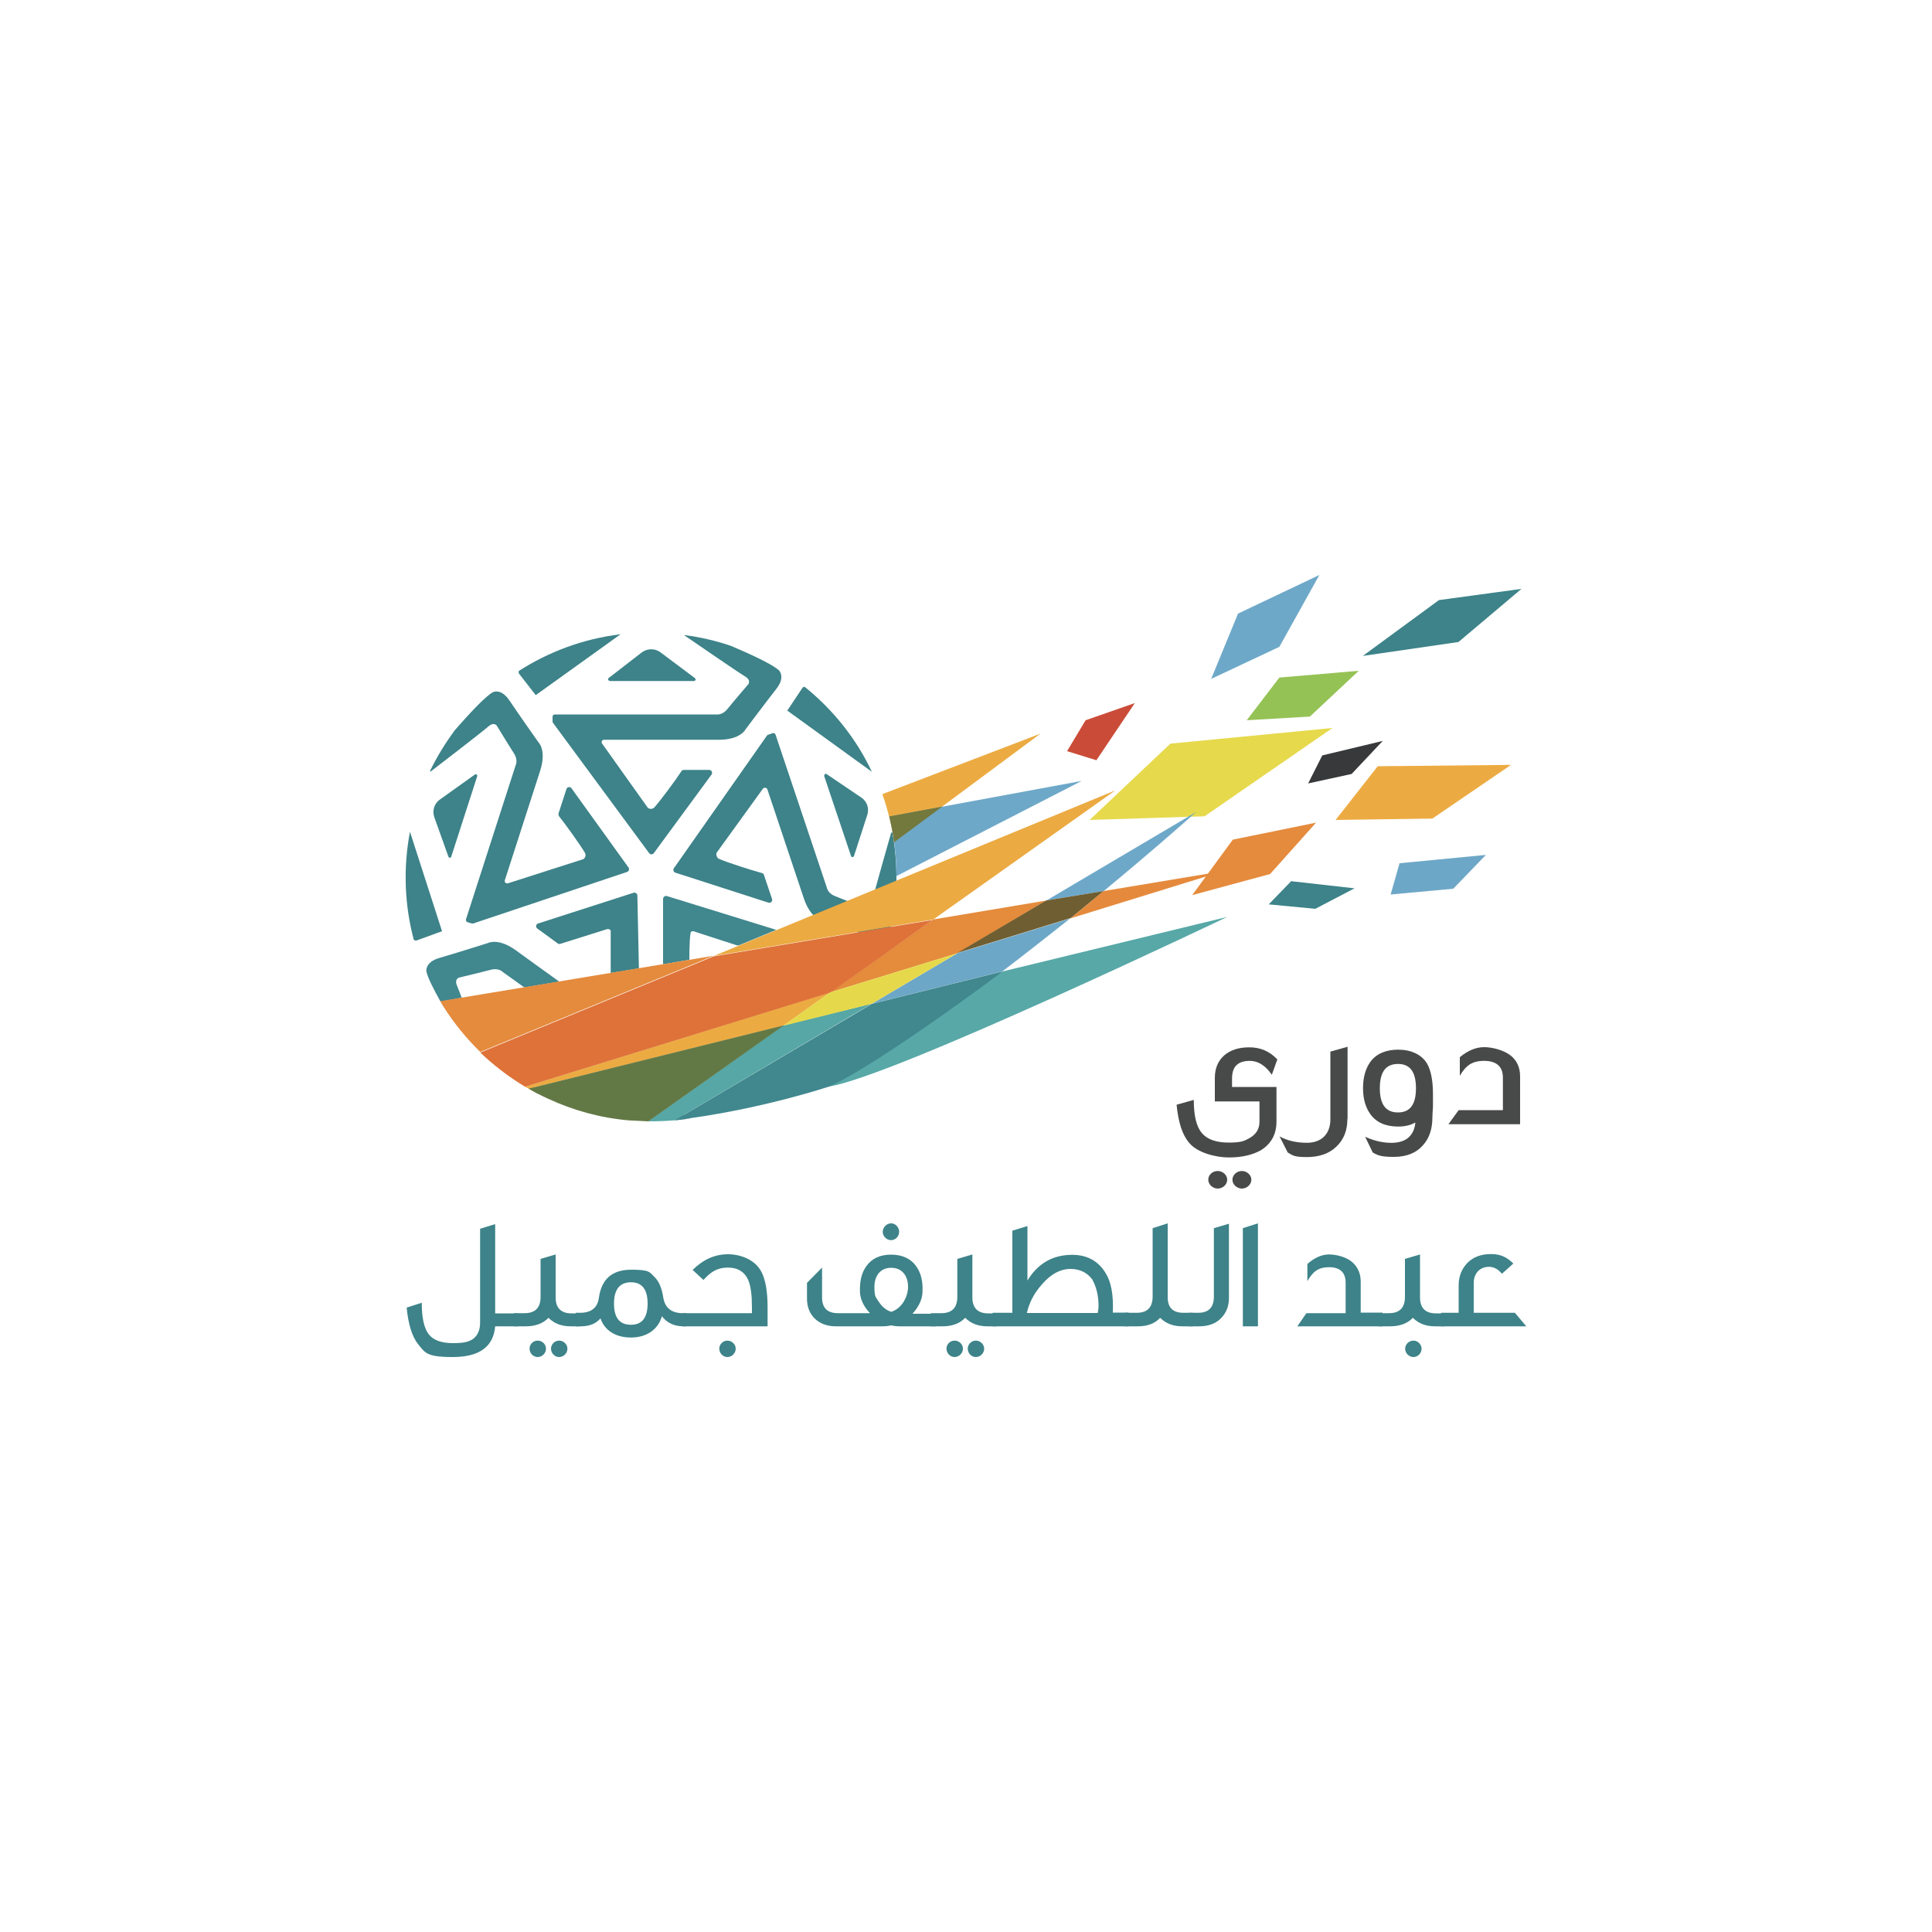 <?xml version="1.0" encoding="UTF-8"?>
<svg xmlns="http://www.w3.org/2000/svg" version="1.1" viewBox="0 0 1000 1000">
  <defs>
    <style>
      .cls-1 {
        fill: #e48b3c;
      }

      .cls-2 {
        fill: #e6d94c;
      }

      .cls-3 {
        fill: #6da7c7;
      }

      .cls-4 {
        fill: #e58a3c;
      }

      .cls-5 {
        fill: #6ea8c8;
      }

      .cls-6 {
        fill: #ca4c38;
      }

      .cls-7 {
        fill: #57a8a7;
      }

      .cls-8 {
        fill: #de7239;
      }

      .cls-9 {
        fill: none;
      }

      .cls-10 {
        fill: #627946;
      }

      .cls-11 {
        fill: #95c255;
      }

      .cls-12 {
        fill: #6f5e31;
      }

      .cls-13 {
        fill: #e58b3d;
      }

      .cls-14 {
        fill: #56a7a5;
      }

      .cls-15 {
        fill: #3d8389;
      }

      .cls-16 {
        fill: #e5d94b;
      }

      .cls-17 {
        fill: #6ea8c9;
      }

      .cls-18 {
        fill: #37393a;
      }

      .cls-19 {
        fill: #ecab42;
      }

      .cls-20 {
        fill: #ebaa42;
      }

      .cls-21 {
        fill: #484a4a;
      }

      .cls-22 {
        fill: #40878e;
      }

      .cls-23 {
        fill: #73783d;
      }
    </style>
  </defs>
  <!-- Generator: Adobe Illustrator 28.8.0, SVG Export Plug-In . SVG Version: 1.2.0 Build 19)  -->
  <g>
    <g id="Layer_2">
      <g>
        <polygon class="cls-2" points="564 424.4 605.8 384.9 689.7 376.8 623.5 422.5 564 424.4"/>
        <polygon class="cls-6" points="552.3 388.8 561.9 372.8 587.4 363.9 567.5 393.5 552.3 388.8"/>
        <polygon class="cls-11" points="645.3 372.8 662.2 350.7 703.3 347.2 678 370.9 645.3 372.8"/>
        <polygon class="cls-5" points="626.9 351.4 640.8 317.6 682.9 297.6 662.2 334.8 626.9 351.4"/>
        <polygon class="cls-15" points="705.4 339.5 744.8 310.6 787.5 304.8 754.9 332.3 705.4 339.5"/>
        <polygon class="cls-18" points="677.1 405.5 684.4 391 715.7 383.5 699.6 400.6 677.1 405.5"/>
        <polygon class="cls-19" points="691.3 424.4 713.1 396.6 782.1 395.9 741.4 423.7 691.3 424.4"/>
        <polygon class="cls-3" points="724.4 446.8 719.8 463 752.2 460 769.1 442.5 724.4 446.8"/>
        <polygon class="cls-15" points="701.1 459.8 668.3 456.1 656.7 468.1 680.8 470.4 701.1 459.8"/>
        <polygon class="cls-13" points="617.1 463.3 638.1 434.6 681.2 425.8 657.4 452.4 617.1 463.3"/>
        <path class="cls-15" d="M315.6,352.5h43.6c.8,0,1.1-1,.5-1.5l-17.9-13.4c-2.8-2.1-6.7-2-9.5,0l-17.2,13.3c-.7.4-.3,1.5.5,1.5Z"/>
        <path class="cls-15" d="M268.5,347.3v1.2l8.8,11.3,43.9-31.5c-19.2,2.3-37.1,9-52.7,19Z"/>
        <path class="cls-15" d="M354,328.7s28.2,19.4,31.6,21.4,1.7,4.1,1.7,4.1c0,0-8.1,9.4-10.8,12.8-2.7,3.3-5.6,2.8-5.6,2.8h-83.7c-.7,0-1.2.5-1.2,1.2v2.4c0,.2,0,.5.2.7l49.8,67.5c.6.8,1.8.8,2.4,0l29.9-40.7c.7-1,0-2.4-1.2-2.4h-13.2c-.5,0-.9.2-1.2.7-3,4.6-10.5,14.7-13.9,18.6-.9,1-2.4,1.2-3.5.3h0l-23.7-33.3c-.1-.2-.2-.4-.2-.7h0c0-.7.6-1.2,1.2-1.2h59.5c11.2,0,13.8-5.4,13.8-5.4,0,0,11-14.7,15.9-20.9,4.7-6,1.7-9.2,1.5-9.5h0c-3.3-3.2-14.4-8.3-25.2-12.9,0,0,0,0-.1,0-7.6-2.6-15.5-4.4-23.7-5.5v.3Z"/>
        <path class="cls-15" d="M233.6,443.3l13.4-41.5c.2-.7-.6-1.4-1.2-.9l-18.2,13c-2.8,2-4,5.7-2.8,9.1l7.3,20.4c.2.8,1.3.7,1.5,0Z"/>
        <path class="cls-15" d="M214.2,486.5l1.1.4,13.5-4.9-16.6-51.5c-3.6,19-2.8,38.1,2,56Z"/>
        <path class="cls-15" d="M222.7,399.5s27.1-20.8,30.1-23.5c3-2.6,4.4-.3,4.4-.3,0,0,6.5,10.7,8.8,14.2,2.3,3.6.9,6.2.9,6.2l-25.7,79.7c-.2.6.1,1.2.7,1.5l2.3.7c.2,0,.5,0,.7,0l79.7-26.7c.9-.3,1.3-1.5.7-2.3l-29.5-41c-.7-1-2.3-.7-2.6.4l-4.1,12.6c-.1.5,0,1,.2,1.4,3.5,4.4,10.7,14.4,13.4,18.9.7,1.2.4,2.7-.8,3.4h0l-39,12.5c-.2,0-.5,0-.8,0h0c-.7-.2-1-.9-.8-1.6l18.3-56.7c3.4-10.7-.9-14.7-.9-14.7,0,0-10.6-15-15-21.6-4.2-6.3-8.2-4.5-8.6-4.3q0,0,0,0c-4,2.2-12.3,11.2-20,20,0,0,0,0,0,.1-4.8,6.5-9,13.4-12.6,20.8h.3Z"/>
        <path class="cls-15" d="M426.6,401.7l13.9,41.4c.2.7,1.3.7,1.5,0l6.9-21.3c1.1-3.3-.1-7-3.1-9l-17.9-12.1c-.7-.4-1.5.1-1.2.9Z"/>
        <path class="cls-15" d="M416.6,355.4l-1.1.4-8,12,43.8,31.7c-8.3-17.6-20.4-32.4-34.8-44Z"/>
        <path class="cls-15" d="M461.4,430.5s-9.4,32.9-10.2,36.8c-.9,3.9-3.3,2.8-3.3,2.8,0,0-11.5-4.7-15.5-6.2s-4.4-4.4-4.4-4.4l-26.6-79.3c-.2-.6-.9-.9-1.5-.7l-2.3.8c-.2,0-.4.2-.6.4l-48.2,68.7c-.6.8-.2,2,.8,2.3l48.1,15.5c1.2.4,2.3-.7,1.9-1.9l-4.2-12.5c-.1-.4-.5-.8-1-.9-5.4-1.5-17.2-5.2-22.1-7.3-1.2-.5-1.8-2-1.4-3.2h0l24-33.2c.1-.2.4-.4.7-.4h0c.7-.2,1.4.1,1.6.8l18.9,56.5c3.6,10.6,9.4,11.3,9.4,11.3,0,0,17.3,5.7,24.9,8.5,7.1,2.5,9.3-1.2,9.5-1.7q0,0,0,0c1.9-4.1,3.3-16.3,4.1-27.9h0c0-8.2-.6-16.3-2.1-24.4h-.6Z"/>
        <path class="cls-19" d="M462.7,436l75.9-56.3-81.8,31.3h-.1c2.8,8,4.9,16.3,6,25Z"/>
        <path class="cls-5" d="M463.9,453.5h0l96-49.3-99.6,18.4h0c2.4,10,3.7,20.3,3.7,30.9Z"/>
        <path class="cls-23" d="M462.7,436l25-18.5-27.4,5.1h0c1.1,4.5,2,8.9,2.5,13.4Z"/>
        <polygon class="cls-9" points="429.8 513.6 405.5 530.9 451.1 519.6 495.5 493.4 429.8 513.6"/>
        <path class="cls-19" d="M405.5,530.9l-128.9,31.9,1.2,3c-2-1.1-4-2.2-6-3.3l158-48.9-24.3,17.3Z"/>
        <path class="cls-22" d="M356.8,496.9c0-7,.3-14.1.9-14.6,1-.7,2.1,0,2.1,0l21.6,7c.4,0,.7,0,1,0l19.4-8-56.6-17.5c-.9-.3-2,.4-2,1.5v33.8h0l13.5-2.3Z"/>
        <polygon class="cls-20" points="577.3 409.1 369.4 494.8 483.1 475.9 577.3 409.1"/>
        <path class="cls-4" d="M633.1,450.9l-61.9,10.3c-5.4,4.5-11.3,9.3-17.3,14.2l79.3-24.5Z"/>
        <polygon class="cls-1" points="495.5 493.4 541.6 466.1 483.1 475.9 429.8 513.6 495.5 493.4"/>
        <g>
          <path class="cls-22" d="M239,516.5c-1.2-3-2-5.4-2.4-6.2-1.6-3.6,1-4.3,1-4.3,0,0,12.1-2.9,16.3-4,4.1-1.2,6.2,1,6.2,1l11.3,8.1,18.1-3c-9.5-6.8-18.9-13.6-22.6-16.3-9.1-6.5-14.3-3.7-14.3-3.7,0,0-17.4,5.5-25.1,7.7-7.7,2.2-6.8,7-6.8,7,.6,3,3.6,9,7.3,15.6l11.1-2Z"/>
          <path class="cls-22" d="M227.9,518.4c.4.7.8,1.5,1.2,2.2.2.4.4.7.7,1.1l-1.9-3.3Z"/>
        </g>
        <polygon class="cls-13" points="330.2 502.8 330.7 502.6 330.7 501.3 317.1 503.5 317.1 508.8 321.6 507.8 330.2 502.8"/>
        <path class="cls-8" d="M483.1,475.9l-25.8,18.4-27.4,19.4-158.1,48.8c-7.3-4.4-14.2-9.5-20.5-15.2-.9-.8-1.8-1.7-2.7-2.5l120.8-49.8,91.9-15.3,21.9-3.6Z"/>
        <path class="cls-14" d="M451.1,519.6l-9.4,5.5-87.5,51.8-1.4,2.6c0,0-.2,0-.3,0-5.1.7-11.7.9-17,.9l3.6-2.6,66.3-47,38.8-9.6,6.8-1.7Z"/>
        <path class="cls-10" d="M405.5,530.9l-69.9,49.5-10.2-.5c-14.8-1.3-28.8-5.2-41.7-11.2-2-.9-4-1.9-6-2.9h0l-4.1-2.3,131.8-32.7Z"/>
        <path class="cls-17" d="M619.1,420.3l-77.5,45.8,29.7-4.9c28.3-23.4,47.8-40.9,47.8-40.9Z"/>
        <path class="cls-3" d="M451.1,519.6l67.7-16.8c12.2-9.3,24-18.6,35.1-27.4l-58.4,18-44.4,26.2Z"/>
        <path class="cls-12" d="M553.9,475.4c6-4.9,11.8-9.7,17.3-14.2l-29.7,4.9-46.1,27.2,58.4-18Z"/>
        <polygon class="cls-16" points="429.8 513.6 405.5 530.9 451.1 519.6 495.5 493.4 429.8 513.6"/>
        <path class="cls-7" d="M635.2,474.6s-173.2,82.8-206.2,87.8l15.9-19.2,74.1-40.4,116.2-28.2Z"/>
        <path class="cls-22" d="M441.8,525.2l-92.6,54.7,3.8-.4c.8,0,1.7-.2,2.5-.4.7,0,1.5-.2,2.2-.4,39.2-5.5,71.4-16.3,71.4-16.3,25.8-11.5,89.9-59.6,89.9-59.6l-67.7,16.8"/>
        <path class="cls-15" d="M288.8,488.4l-10.7-7.8c-1-.7-.7-2.3.4-2.6l49.4-15.9c.9-.3,2,.4,2,1.4l.8,37.7-14.6,2.4v-21.2c.1-.4,0-.9-.4-1.2h0c-.4-.3-.9-.4-1.4-.3l-24.2,7.6c-.5.2-1,.1-1.4-.1Z"/>
        <path class="cls-13" d="M227.9,518.3l2,3.3c5.3,8.3,11.6,16,18.7,22.9l120.8-49.8-141.4,23.5Z"/>
        <g>
          <path class="cls-21" d="M661.2,548.2l-2.9,8.1c-3.3-4.8-7.1-7.2-11.4-7.2-6.2,0-9.2,3-9.2,9.1v4.4h23v17.9c0,6.5-2.6,11.3-7.8,14.7-4.3,2.5-9.9,3.9-16.8,3.9s-16.5-2.5-20.6-7.6c-3.5-4-5.6-10.5-6.5-19.7l8.9-2.5c0,8.3,1.4,13.9,4.2,17.2,2.8,3.3,7.5,4.9,13.9,4.9s8-.8,10.7-2.3c3.4-1.9,5.2-4.7,5.2-8.5v-10.5h-23.1v-12.3c0-9.6,6.8-15.7,17.6-15.7,5.8-.1,10.7,2,14.7,6.2ZM635.2,610.6c0,2.5-2.3,4.6-4.9,4.6s-4.9-2.1-4.9-4.6,2.2-4.5,4.9-4.5c2.6,0,4.9,2.1,4.9,4.5ZM647.7,610.6c0,2.5-2.3,4.6-4.9,4.6s-4.9-2.1-4.9-4.6,2.3-4.5,4.9-4.5,4.9,2.1,4.9,4.5Z"/>
          <path class="cls-21" d="M697.4,579.2c0,6-1.9,10.7-5.7,14.3-3.7,3.6-8.9,5.4-15.3,5.4s-7.3-.8-9.9-2.4l-4.2-8.3c4.2,2.3,8.9,3.3,14.2,3.3,7.5,0,12.1-4.6,12.1-12.1v-35.1l8.9-2.5v37.3h0Z"/>
          <path class="cls-21" d="M741.4,578.4c0,6.1-1.7,10.9-4.9,14.4-3.5,4-8.5,6-15.1,6s-8.3-.8-10.9-2.3l-3.9-8.1c5.3,2.4,10.2,3.3,14.8,3.1,6.7-.4,10.5-3.9,11.2-10.5-2.7,1.5-5.6,2.1-8.9,2.1-6.5,0-11.3-2.1-14.4-6.4-2.5-3.5-3.8-7.9-3.8-13.5s1.3-10.1,3.8-13.6c3-4.1,7.9-6.3,14.4-6.3s12.1,2.4,15,7.3c2,3.6,3,8.9,3,15.7s0,3.9,0,6.5c-.2,3-.3,4.8-.3,5.7ZM732.9,563.3c0-8.4-3-12.6-9.3-12.6s-9.4,4.1-9.4,12.6,3.2,12.5,9.4,12.5c6.2,0,9.3-4.1,9.3-12.5Z"/>
          <path class="cls-21" d="M786.7,581.9h-37l5.3-7.3h22.9v-16.8c0-5.7-3.3-8.7-9.7-8.7s-9.5,2.5-12.6,7.7v-9.6c4.2-3.5,8.4-5.2,12.6-5.2s9.9,1.5,13.4,4.1,5.2,6.4,5.2,11v24.8h0Z"/>
        </g>
        <g>
          <path class="cls-15" d="M268.1,686.5h-11.8c-.9,10.6-8.2,15.9-22,15.9s-14.3-2.3-18-6.8c-3-3.8-5-10.2-5.8-18.8l7.8-2.5c0,7.8,1.2,13.2,3.6,16.3s6.6,4.6,12.5,4.6,8.1-.7,10.2-2c2.5-1.7,3.9-4.6,3.9-8.6v-48.6l7.8-2.4v46.2h11.6v6.8h0Z"/>
          <path class="cls-15" d="M300.3,686.5h-4.9c-4.9,0-8.6-1.5-11.5-4.4-2.8,2.9-6.7,4.4-11.8,4.4h-6v-6.8h5.4c5.5,0,8.3-2.8,8.3-8.4v-19.7l7.8-2.3v22.3c0,5.4,2.8,8.2,8.2,8.2h4.4v6.8ZM282.6,698.1c0,2.3-2,4.3-4.3,4.3s-4.2-2-4.2-4.3,1.8-4.2,4.2-4.2,4.3,1.9,4.3,4.2ZM293.7,698.1c0,2.3-2,4.3-4.3,4.3s-4.2-2-4.2-4.3,1.9-4.2,4.2-4.2,4.3,1.9,4.3,4.2Z"/>
          <path class="cls-15" d="M355,686.5h-1.1c-4.9,0-8.6-1.7-11.3-5.2-2,7-8.1,11-16,11s-13.6-3.6-15.8-9.9c-2.4,2.8-5.8,4.1-10.2,4.1h-2.6v-7h2.2c5.9,0,9.1-2.6,9.8-7.9,1.4-9.7,7-14.4,16.7-14.4s9.4,1.2,12,3.7c2.4,2.3,3.9,5.9,4.6,10.7.9,5.4,4.3,8.1,10.2,8.1h1.7c0-.1,0,6.8,0,6.8h0ZM335.2,674.7c0-7.3-2.9-11-8.6-11s-8.8,3.6-8.8,11,2.9,11,8.8,11c5.7,0,8.6-3.6,8.6-11Z"/>
          <path class="cls-15" d="M397.2,686.5h-43.9v-6.8h35.9v-3c0-6.3-.6-10.8-1.7-13.6-1.8-4.6-5.4-7-10.8-7s-8.8,2.2-12.6,6.4l-5.6-5.2c5.5-5.4,11.5-8.1,18.3-8.1s14.2,3,17.3,9.1c2.2,4.2,3.2,10.4,3.2,18.4v9.8h0ZM380.8,698.1c0,2.3-2,4.3-4.3,4.3s-4.2-2-4.2-4.3,1.9-4.2,4.2-4.2,4.3,1.9,4.3,4.2Z"/>
          <path class="cls-15" d="M483.9,686.5h-17.9c-1.6,0-3.1-.1-4.7-.5-1.7.4-3.3.5-4.9.5h-23.8c-8.9,0-14.9-5.7-14.9-14.2v-8.3l7.8-7.9v15.5c0,5.4,2.8,8.1,8.2,8.1h16.6c-3.4-3.6-5.2-7.5-5.2-11.5-.1-5.2.9-9.5,3.3-12.8,2.8-4,7.1-6,12.8-6s10.2,2,13,6c2.4,3.3,3.5,7.6,3.3,12.8,0,4.1-1.8,8-5.2,11.8h11.8v6.7h0ZM461.2,656.2c-5.6,0-8.6,4.3-8.6,9.8s.7,5.3,2.2,7.7c1.6,2.5,3.7,4.4,6.5,5.3,2.8-.9,4.9-2.8,6.5-5.3,1.4-2.4,2.2-4.9,2.2-7.7,0-5.6-3.1-9.8-8.7-9.8ZM465.4,637.6c0,2.3-1.9,4.3-4.2,4.3s-4.3-2-4.3-4.3,2-4.4,4.3-4.4,4.2,2,4.2,4.4Z"/>
          <path class="cls-15" d="M516,686.5h-4.9c-4.9,0-8.6-1.5-11.5-4.4-2.8,2.9-6.7,4.4-11.8,4.4h-6v-6.8h5.4c5.5,0,8.3-2.8,8.3-8.4v-19.7l7.8-2.3v22.3c0,5.4,2.8,8.2,8.2,8.2h4.4v6.8ZM498.4,698.1c0,2.3-2,4.3-4.3,4.3s-4.2-2-4.2-4.3,1.8-4.2,4.2-4.2,4.3,1.9,4.3,4.2ZM509.4,698.1c0,2.3-2,4.3-4.3,4.3s-4.2-2-4.2-4.3,1.9-4.2,4.2-4.2,4.3,1.9,4.3,4.2Z"/>
          <path class="cls-15" d="M584.1,686.5h-70.3v-7h10.2v-42.5l7.8-2.4v28.2c5.3-8.7,12.8-13.1,22.5-13.3,8-.2,14.1,3,18,9.5,2.8,4.4,4.1,11.3,3.7,20.4h8.1v7h0ZM568.2,679.6c.2-1.2.4-2.5.4-3.7,0-5.2-1.1-9.7-3.2-13.6-2.5-3.4-6-5.3-10.7-5.5-5.5-.2-10.7,2.5-15.4,8-4.1,4.6-6.6,9.5-7.8,14.8h36.7Z"/>
          <path class="cls-15" d="M617.4,686.5h-5.4c-4.8,0-8.6-1.5-11.5-4.4-2.8,3-6.6,4.4-11.6,4.4h-6.7v-7h6.2c5.4,0,8.2-2.8,8.2-8.4v-35.4l7.8-2.5v38.3c0,5.4,2.8,8,8.1,8h4.9v7h0Z"/>
          <path class="cls-15" d="M636.1,671.9c0,4.2-1.4,7.7-4.2,10.5-2.8,2.8-6.6,4.1-11.3,4.1h-5.3v-7h4.9c5.4,0,8.1-2.8,8.1-8.4v-35.4l7.8-2.3v38.5h0Z"/>
          <path class="cls-15" d="M651.1,686.5h-7.8v-50.8l7.8-2.5v53.3Z"/>
          <path class="cls-15" d="M715.6,686.5h-44.1l4.7-6.8h20.3v-15.7c0-5.4-2.9-8.1-8.6-8.1s-8.4,2.4-11.2,7.2v-8.9c3.7-3.2,7.4-4.9,11.2-4.9s8.8,1.3,11.8,3.8c3,2.5,4.6,6,4.6,10.2v16.1h11.3v7h0Z"/>
          <path class="cls-15" d="M747.7,686.5h-4.9c-4.9,0-8.6-1.5-11.5-4.4-2.8,2.9-6.7,4.4-11.8,4.4h-6v-6.8h5.4c5.5,0,8.3-2.8,8.3-8.4v-19.7l7.8-2.3v22.3c0,5.4,2.8,8.2,8.2,8.2h4.4v6.8ZM735.8,698.1c0,2.3-1.9,4.3-4.2,4.3s-4.3-2-4.3-4.3,2-4.2,4.3-4.2,4.2,2,4.2,4.2Z"/>
          <path class="cls-15" d="M790,686.5h-44.1v-7h9.1v-14.2c0-4.6,1.5-8.4,4.4-11.5,3-3.1,7.1-4.7,12.3-4.7s8.3,1.7,11.6,4.9l-5.9,5.3c-2-2.4-4.2-3.6-6.7-3.6-4.9,0-7.9,3.6-7.9,8.3v15.5h21.3l5.9,7Z"/>
        </g>
      </g>
    </g>
  </g>
</svg>